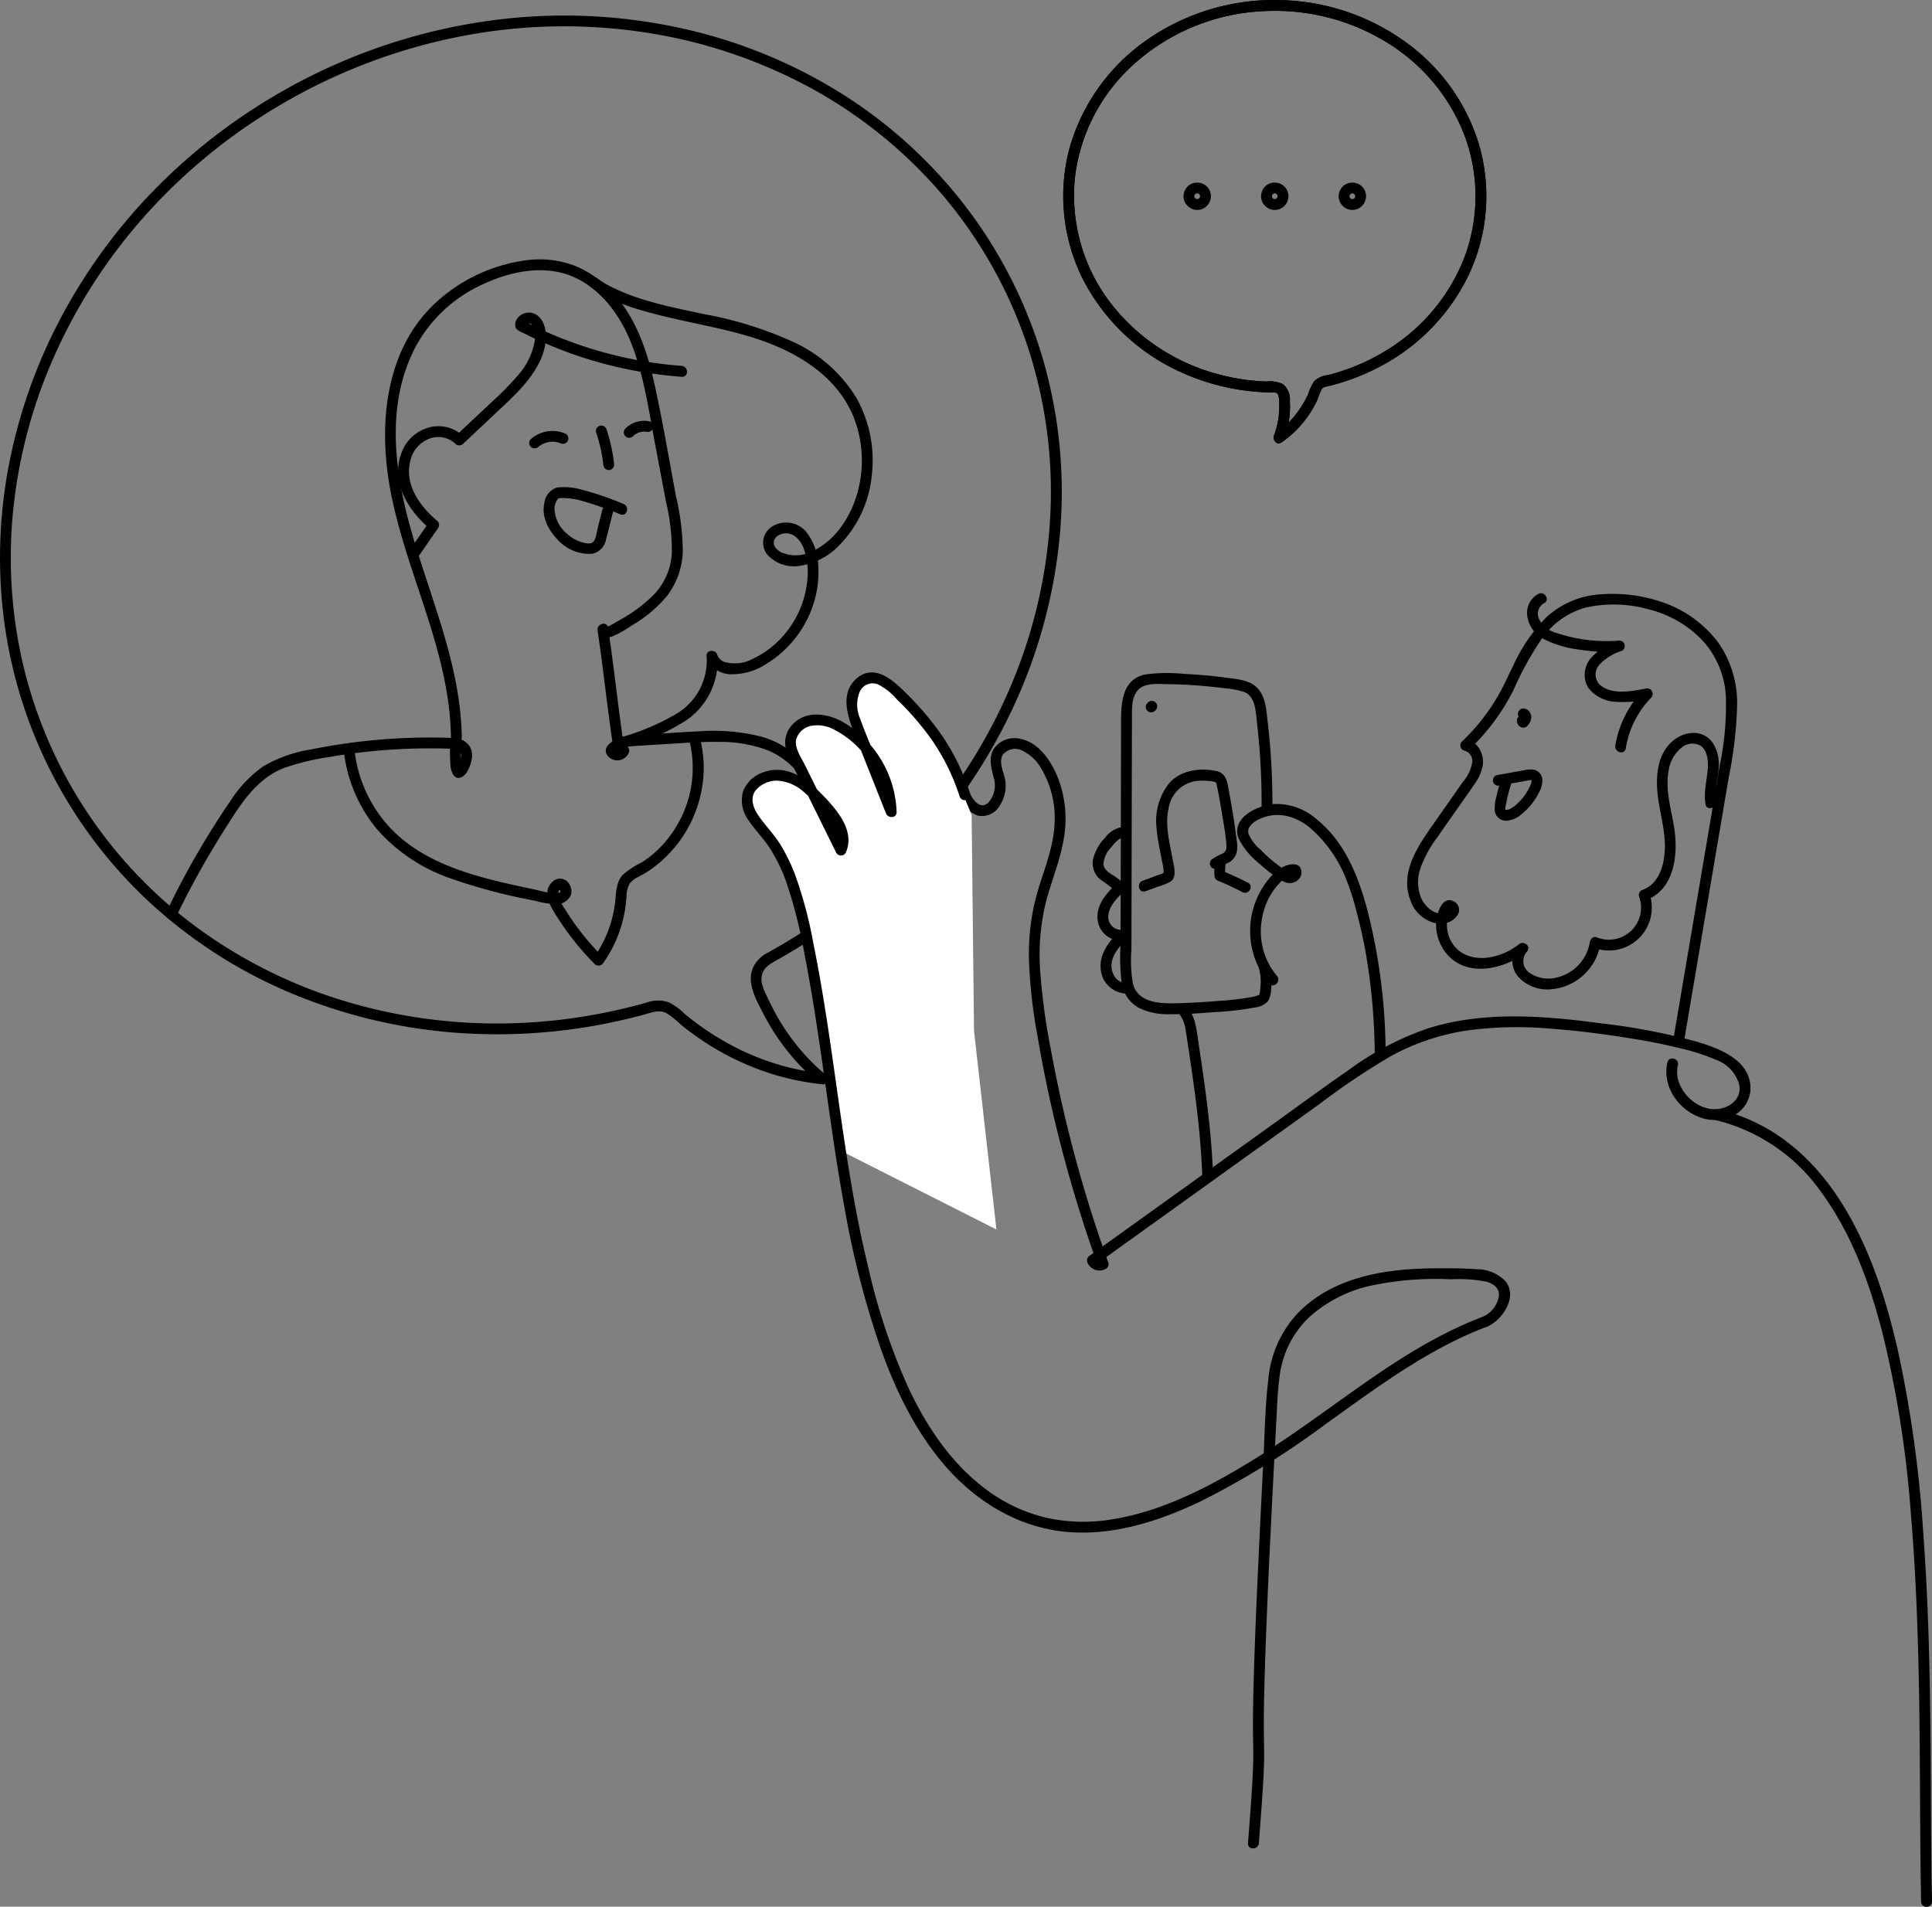 <svg id="Grupo_603" data-name="Grupo 603" xmlns="http://www.w3.org/2000/svg" xmlns:xlink="http://www.w3.org/1999/xlink" width="294.486" height="290.671" viewBox="0 0 294.486 290.671">
  <rect x="0" y="0" width="294.486" height="290.671" fill="#808080" stroke="none"/>
  <defs>
    <clipPath id="clip-path">
      <rect id="Rectángulo_162" data-name="Rectángulo 162" width="294.486" height="290.671" fill="none"/>
    </clipPath>
  </defs>
  <g id="Grupo_602" data-name="Grupo 602" clip-path="url(#clip-path)">
    <path id="Trazado_602" data-name="Trazado 602" d="M174.953,211.636c.023-.067-.022.027-.161.027-.041,0-.125-.039-.155-.028s.007.034,0,0q-.042.319-.084.637c.546-.957,1.825-1.083,2.82-1.156,1.52-.112,3.044-.188,4.566-.282,2.781-.171,5.569-.4,8.358-.352a20.532,20.532,0,0,1,7.462,1.3,12.077,12.077,0,0,1,5.737,5.114,43.719,43.719,0,0,1,3.929,9.436c.319,1.011,1.916.579,1.595-.44a42.222,42.222,0,0,0-4.45-10.4,13.738,13.738,0,0,0-7.7-5.773,29.659,29.659,0,0,0-9.745-.841c-1.9.081-3.8.217-5.7.334a48.775,48.775,0,0,0-5.356.4c-1.154.2-3.8,1.3-2.843,2.884a1.9,1.9,0,0,0,3.328-.424c.345-1.01-1.252-1.443-1.595-.44" transform="translate(-80.685 -97.383)"/>
    <path id="Trazado_603" data-name="Trazado 603" d="M44.293,15.28a88.68,88.68,0,0,0-20.521,15.48A84.736,84.736,0,0,0,9.278,50.516a80.287,80.287,0,0,0-7.916,22.4A74.567,74.567,0,0,0,.578,96.329,71.211,71.211,0,0,0,22.82,139.644a73.91,73.91,0,0,0,21.108,13.651,80.536,80.536,0,0,0,24.736,6.15,84.789,84.789,0,0,0,26.276-1.888q1.639-.378,3.263-.819c1.133-.308,2.256-.791,3.39-.212a14.718,14.718,0,0,1,2.224,1.785q1.1.886,2.257,1.707a41.481,41.481,0,0,0,11.888,5.871,40.139,40.139,0,0,0,7.392,1.48c.912.1.988-1.114.417-1.541-.122-.091.189.15.046.036-.115-.092-.229-.184-.343-.279-.364-.3-.718-.623-1.064-.949a31.785,31.785,0,0,1-3.438-3.819,33.784,33.784,0,0,1-3.771-6.228c-.506-1.085-1.316-2.453-1.1-3.694s1.117-1.787,2.116-2.345A88,88,0,0,0,140.2,131.192a84.029,84.029,0,0,0,14.67-22.242,79.3,79.3,0,0,0,6.648-25.007A72.859,72.859,0,0,0,159.4,58.368a71.245,71.245,0,0,0-11.518-23.893,72.208,72.208,0,0,0-19.17-17.864A77.154,77.154,0,0,0,104.583,6.545a82.946,82.946,0,0,0-26.7-1.7,87.6,87.6,0,0,0-27.245,7.276q-3.236,1.45-6.348,3.157c-.934.51-.1,1.939.835,1.428a86.967,86.967,0,0,1,26.784-9.4,82,82,0,0,1,26.815-.226,77.107,77.107,0,0,1,24.654,8.3,71.2,71.2,0,0,1,20.2,16.314,69.558,69.558,0,0,1,12.977,22.96,70.829,70.829,0,0,1,3.572,25.219,76.462,76.462,0,0,1-5.354,25.063,81.534,81.534,0,0,1-13.511,22.534,86.041,86.041,0,0,1-20.96,17.938q-1.587.968-3.214,1.869a4.924,4.924,0,0,0-2.256,2.192c-1.117,2.4.422,5.017,1.524,7.148a34.17,34.17,0,0,0,7.117,9.405,18.61,18.61,0,0,0,1.457,1.229q.208-.771.417-1.541a38.207,38.207,0,0,1-13.794-4.254,42.522,42.522,0,0,1-5.2-3.265q-1.057-.774-2.061-1.615a8.948,8.948,0,0,0-2.389-1.717,5.134,5.134,0,0,0-3.39.068q-1.622.457-3.261.85-3.244.779-6.544,1.3A82.735,82.735,0,0,1,75.871,158.1a80.037,80.037,0,0,1-25.03-3.948,74.094,74.094,0,0,1-21.9-11.5A69.661,69.661,0,0,1,3.2,101.967,71.907,71.907,0,0,1,2.1,79,76.883,76.883,0,0,1,8.195,56.539,82.325,82.325,0,0,1,20.9,36.336,85.823,85.823,0,0,1,39.689,19.942q2.661-1.713,5.438-3.234c.933-.513.1-1.941-.835-1.428" transform="translate(0 -2.074)"/>
    <path id="Trazado_604" data-name="Trazado 604" d="M335.937,1.654a32.488,32.488,0,0,1,18.087,5.46A28.6,28.6,0,0,1,365.01,21.057a26.6,26.6,0,0,1-.178,18.208,28.822,28.822,0,0,1-11.85,14.129,31.839,31.839,0,0,1-8.962,3.789,3.483,3.483,0,0,0-2.129.993,9.143,9.143,0,0,0-.869,1.9,15.184,15.184,0,0,1-2.7,4.05,14.276,14.276,0,0,1-2.191,1.9l1.131,1.131a11.171,11.171,0,0,0,.823-2.935,14.09,14.09,0,0,0,.148-3.083,3.039,3.039,0,0,0-1.044-2.571,4.562,4.562,0,0,0-2.523-.41q-1.346-.049-2.684-.2a32.215,32.215,0,0,1-5.2-1.057,30.6,30.6,0,0,1-16.327-11.307,26.948,26.948,0,0,1-4.949-18.8A27.585,27.585,0,0,1,314.49,9.755a31.711,31.711,0,0,1,18.735-7.995c.9-.072,1.807-.1,2.712-.107a.827.827,0,0,0,0-1.654,33.918,33.918,0,0,0-20.076,6.5A30.032,30.032,0,0,0,304.6,22.775a28.274,28.274,0,0,0,2.144,19.895,31.216,31.216,0,0,0,14.457,13.868,34.3,34.3,0,0,0,10.31,3.012q1.331.172,2.672.241.68.034,1.359.042c.35,0,.7-.041.895.312a3.907,3.907,0,0,1,.169,1.577,13.2,13.2,0,0,1-.062,1.611,11.811,11.811,0,0,1-.459,2.255c-.066.216-.139.429-.217.64-.023.063-.05.126-.074.189.006-.017.085-.195.039-.095-.3.67.381,1.659,1.131,1.131a16.2,16.2,0,0,0,5.3-6.164c.31-.629.493-1.361.834-1.966.19-.337.541-.349.888-.431q.656-.156,1.3-.338,1.239-.347,2.449-.791a33.93,33.93,0,0,0,4.633-2.1A30.882,30.882,0,0,0,365.622,41.64a28.249,28.249,0,0,0,1.558-19.2A29.81,29.81,0,0,0,356.812,7.114,33.771,33.771,0,0,0,338.553.1c-.87-.066-1.743-.1-2.616-.1a.827.827,0,0,0,0,1.654" transform="translate(-141.626 0)"/>
    <path id="Trazado_605" data-name="Trazado 605" d="M335.937,1.654a32.488,32.488,0,0,1,18.087,5.46A28.6,28.6,0,0,1,365.01,21.057a26.6,26.6,0,0,1-.178,18.208,28.822,28.822,0,0,1-11.85,14.129,31.839,31.839,0,0,1-8.962,3.789,3.483,3.483,0,0,0-2.129.993,9.143,9.143,0,0,0-.869,1.9,15.184,15.184,0,0,1-2.7,4.05,14.276,14.276,0,0,1-2.191,1.9l1.131,1.131a11.171,11.171,0,0,0,.823-2.935,14.09,14.09,0,0,0,.148-3.083,3.039,3.039,0,0,0-1.044-2.571,4.562,4.562,0,0,0-2.523-.41q-1.346-.049-2.684-.2a32.215,32.215,0,0,1-5.2-1.057,30.6,30.6,0,0,1-16.327-11.307,26.948,26.948,0,0,1-4.949-18.8A27.585,27.585,0,0,1,314.49,9.755a31.711,31.711,0,0,1,18.735-7.995c.9-.072,1.807-.1,2.712-.107a.827.827,0,0,0,0-1.654,33.918,33.918,0,0,0-20.076,6.5A30.032,30.032,0,0,0,304.6,22.775a28.274,28.274,0,0,0,2.144,19.895,31.216,31.216,0,0,0,14.457,13.868,34.3,34.3,0,0,0,10.31,3.012q1.331.172,2.672.241.68.034,1.359.042c.35,0,.7-.041.895.312a3.907,3.907,0,0,1,.169,1.577,13.2,13.2,0,0,1-.062,1.611,11.811,11.811,0,0,1-.459,2.255c-.066.216-.139.429-.217.64-.023.063-.05.126-.074.189.006-.017.085-.195.039-.095-.3.67.381,1.659,1.131,1.131a16.2,16.2,0,0,0,5.3-6.164c.31-.629.493-1.361.834-1.966.19-.337.541-.349.888-.431q.656-.156,1.3-.338,1.239-.347,2.449-.791a33.93,33.93,0,0,0,4.633-2.1A30.882,30.882,0,0,0,365.622,41.64a28.249,28.249,0,0,0,1.558-19.2A29.81,29.81,0,0,0,356.812,7.114,33.771,33.771,0,0,0,338.553.1c-.87-.066-1.743-.1-2.616-.1a.827.827,0,0,0,0,1.654" transform="translate(-141.626 0)"/>
    <path id="Trazado_606" data-name="Trazado 606" d="M382.358,54.247a2.066,2.066,0,0,0,.354,1.16,2.222,2.222,0,0,0,1.061.815,2.077,2.077,0,0,0,2.237-.6,2.232,2.232,0,0,0,.518-1.257,2.072,2.072,0,0,0-1.151-1.988A2.232,2.232,0,0,0,384,52.208a1.992,1.992,0,0,0-1.109.647,2.168,2.168,0,0,0-.534,1.392.827.827,0,0,0,1.654,0,1.594,1.594,0,0,1,.012-.174c-.01.073-.02.147-.029.22a1.388,1.388,0,0,1,.09-.324l-.083.2a1.392,1.392,0,0,1,.169-.283l-.13.167a1.424,1.424,0,0,1,.209-.208l-.168.129a1.392,1.392,0,0,1,.283-.169l-.2.083a1.375,1.375,0,0,1,.325-.091l-.22.03a1.405,1.405,0,0,1,.348,0l-.22-.03a1.378,1.378,0,0,1,.324.091l-.2-.083a1.392,1.392,0,0,1,.283.169l-.168-.129a1.425,1.425,0,0,1,.209.208l-.129-.167a1.414,1.414,0,0,1,.169.283l-.083-.2a1.389,1.389,0,0,1,.09.324c-.01-.073-.02-.147-.029-.22a1.406,1.406,0,0,1,0,.348c.01-.073.02-.147.029-.22a1.389,1.389,0,0,1-.09.324l.083-.2a1.414,1.414,0,0,1-.169.283l.129-.167a1.425,1.425,0,0,1-.209.208l.168-.129a1.392,1.392,0,0,1-.283.169l.2-.083a1.378,1.378,0,0,1-.324.091l.22-.03a1.405,1.405,0,0,1-.348,0l.22.03a1.375,1.375,0,0,1-.325-.091l.2.083a1.392,1.392,0,0,1-.283-.169l.168.129a1.424,1.424,0,0,1-.209-.208l.13.167a1.392,1.392,0,0,1-.169-.283l.083.2a1.388,1.388,0,0,1-.09-.324c.01.073.02.147.029.22a1.594,1.594,0,0,1-.012-.174.827.827,0,0,0-1.654,0" transform="translate(-178.313 -24.329)"/>
    <path id="Trazado_607" data-name="Trazado 607" d="M360.2,54.247a2.066,2.066,0,0,0,.354,1.16,2.222,2.222,0,0,0,1.061.815,2.077,2.077,0,0,0,2.237-.6,2.232,2.232,0,0,0,.518-1.257,2.072,2.072,0,0,0-1.151-1.988,2.232,2.232,0,0,0-1.376-.173,1.992,1.992,0,0,0-1.109.647,2.168,2.168,0,0,0-.534,1.392.827.827,0,0,0,1.654,0,1.586,1.586,0,0,1,.012-.174c-.01.073-.02.147-.029.22a1.389,1.389,0,0,1,.09-.324l-.083.2a1.392,1.392,0,0,1,.169-.283l-.13.167a1.425,1.425,0,0,1,.209-.208l-.168.129a1.392,1.392,0,0,1,.283-.169l-.2.083a1.375,1.375,0,0,1,.325-.091l-.22.03a1.405,1.405,0,0,1,.348,0l-.22-.03a1.378,1.378,0,0,1,.324.091l-.2-.083a1.392,1.392,0,0,1,.283.169l-.168-.129a1.424,1.424,0,0,1,.209.208l-.129-.167a1.414,1.414,0,0,1,.169.283l-.083-.2a1.389,1.389,0,0,1,.09.324c-.01-.073-.02-.147-.029-.22a1.406,1.406,0,0,1,0,.348c.01-.073.02-.147.029-.22a1.389,1.389,0,0,1-.09.324l.083-.2a1.414,1.414,0,0,1-.169.283l.129-.167a1.424,1.424,0,0,1-.209.208l.168-.129a1.392,1.392,0,0,1-.283.169l.2-.083a1.378,1.378,0,0,1-.324.091l.22-.03a1.405,1.405,0,0,1-.348,0l.22.03a1.375,1.375,0,0,1-.325-.091l.2.083a1.392,1.392,0,0,1-.283-.169l.168.129a1.425,1.425,0,0,1-.209-.208l.13.167a1.392,1.392,0,0,1-.169-.283l.083.2a1.389,1.389,0,0,1-.09-.324c.01.073.02.147.029.22a1.586,1.586,0,0,1-.012-.174.827.827,0,0,0-1.654,0" transform="translate(-167.981 -24.329)"/>
    <path id="Trazado_608" data-name="Trazado 608" d="M338.05,54.247a2.066,2.066,0,0,0,.354,1.16,2.222,2.222,0,0,0,1.061.815,2.077,2.077,0,0,0,2.237-.6,2.232,2.232,0,0,0,.518-1.257,2.072,2.072,0,0,0-1.151-1.988,2.232,2.232,0,0,0-1.376-.173,1.992,1.992,0,0,0-1.109.647,2.167,2.167,0,0,0-.534,1.392.827.827,0,0,0,1.654,0,1.586,1.586,0,0,1,.012-.174c-.01.073-.02.147-.029.22a1.389,1.389,0,0,1,.09-.324l-.083.2a1.4,1.4,0,0,1,.169-.283l-.13.167a1.425,1.425,0,0,1,.209-.208l-.168.129a1.39,1.39,0,0,1,.283-.169l-.2.083a1.374,1.374,0,0,1,.325-.091l-.22.03a1.406,1.406,0,0,1,.348,0l-.22-.03a1.377,1.377,0,0,1,.324.091l-.2-.083a1.39,1.39,0,0,1,.283.169l-.168-.129a1.423,1.423,0,0,1,.209.208l-.129-.167a1.417,1.417,0,0,1,.169.283l-.083-.2a1.386,1.386,0,0,1,.09.324c-.01-.073-.02-.147-.029-.22a1.406,1.406,0,0,1,0,.348c.01-.073.02-.147.029-.22a1.386,1.386,0,0,1-.09.324l.083-.2a1.417,1.417,0,0,1-.169.283l.129-.167a1.423,1.423,0,0,1-.209.208l.168-.129a1.39,1.39,0,0,1-.283.169l.2-.083a1.377,1.377,0,0,1-.324.091l.22-.03a1.406,1.406,0,0,1-.348,0l.22.03a1.374,1.374,0,0,1-.325-.091l.2.083a1.39,1.39,0,0,1-.283-.169l.168.129a1.425,1.425,0,0,1-.209-.208l.13.167a1.4,1.4,0,0,1-.169-.283l.083.2a1.389,1.389,0,0,1-.09-.324c.01.073.02.147.029.22a1.586,1.586,0,0,1-.012-.174.827.827,0,0,0-1.654,0" transform="translate(-157.65 -24.329)"/>
    <path id="Trazado_609" data-name="Trazado 609" d="M444.1,238q2.275-13.43,4.55-26.86,1.143-6.748,2.287-13.5a63,63,0,0,0,1.276-10.876,16.047,16.047,0,0,0-2.984-9.834,17.885,17.885,0,0,0-7.965-5.848,23.366,23.366,0,0,0-9.811-1.36,13.336,13.336,0,0,0-8.327,3.518,25.265,25.265,0,0,0-5.061,7.407c-.78,1.567-1.481,3.17-2.367,4.682a30.59,30.59,0,0,1-3.387,4.712c-.649.741-1.335,1.448-2.048,2.128a.833.833,0,0,0,.365,1.382,1.618,1.618,0,0,1,1.215,1.765,6.119,6.119,0,0,1-1.427,3q-2.24,3.216-4.495,6.421c-2.364,3.375-5.2,7.443-3.464,11.735a5.245,5.245,0,0,0,4.278,3.468,3.113,3.113,0,0,0,2.722-1.125,1.455,1.455,0,0,0-.313-2.222c-1.882-1.116-2.715,1.809-2.8,3.119a6.919,6.919,0,0,0,1.646,4.868c3.131,3.665,8.858,2.26,12.145-.338l-1.17-1.17a3.7,3.7,0,0,0-.14,4.92,6.013,6.013,0,0,0,5.212,1.924,8.287,8.287,0,0,0,7.364-7.112l-1.046.8a6.547,6.547,0,0,0,8.5-8.261l-.577,1.017c4.5-1.633,5-7.2,4.31-11.266-.467-2.763-1.347-5.694-.806-8.509a5.457,5.457,0,0,1,1.866-3.4,2.541,2.541,0,0,1,3.015-.368c1.034.761,1.165,2.288,1.082,3.463-.131,1.851-.664,3.58-.347,5.449.178,1.047,1.772.6,1.6-.44-.3-1.738.336-3.463.417-5.192a6.12,6.12,0,0,0-.819-3.587c-1.6-2.452-4.773-1.944-6.6-.051-2.051,2.124-2.2,5.338-1.853,8.1s1.2,5.447,1.046,8.242c-.126,2.32-.94,5.086-3.345,5.96a.84.84,0,0,0-.577,1.017,4.9,4.9,0,0,1-6.47,6.227c-.56-.208-.987.316-1.047.8a6.623,6.623,0,0,1-5.2,5.375,5.013,5.013,0,0,1-3.876-.688,2.167,2.167,0,0,1-.537-3.249c.783-.762-.357-1.812-1.17-1.17-2.406,1.9-6.323,3.027-9.033,1.072a5.017,5.017,0,0,1-1.922-3.507,4.671,4.671,0,0,1,.137-1.76c.062-.217.361-.643.358-.839.017-.029.034-.058.051-.087q-.194.169-.323-.015.042-.4-.146-.048a.992.992,0,0,1-.332.25c-1.519.793-3.168-.876-3.713-2.137a6.465,6.465,0,0,1-.137-4.4,17.522,17.522,0,0,1,2.6-4.821c1.221-1.764,2.46-3.515,3.69-5.272.636-.909,1.283-1.812,1.908-2.729a7.47,7.47,0,0,0,1.323-2.847c.29-1.655-.561-3.657-2.36-3.977l.365,1.382a32.619,32.619,0,0,0,6.72-9.073,49.1,49.1,0,0,1,4.322-7.822A12.209,12.209,0,0,1,429,171.777a19.608,19.608,0,0,1,9.612.205,17.009,17.009,0,0,1,8.086,4.527,13.641,13.641,0,0,1,3.809,8.891,44.862,44.862,0,0,1-.917,10.3q-1.081,6.384-2.163,12.768L442.5,237.556c-.177,1.041,1.417,1.488,1.595.44" transform="translate(-187.435 -79.122)"/>
    <path id="Trazado_610" data-name="Trazado 610" d="M434.039,204.007a.42.42,0,0,1,.092.024l-.2-.083a.427.427,0,0,1,.094.055l-.167-.129a.545.545,0,0,1,.077.08l-.13-.168a.608.608,0,0,1,.073.128l-.083-.2a.677.677,0,0,1,.039.145c-.01-.073-.02-.147-.029-.22a.664.664,0,0,1,0,.166c.01-.074.02-.147.029-.22a.949.949,0,0,1-.057.2l.083-.2a1.782,1.782,0,0,1-.236.381l.129-.168-.079.1.8-.212-.016-.007.2.083a.291.291,0,0,1-.044-.027l.168.129a.3.3,0,0,1-.037-.036l.129.168a.37.37,0,0,1-.036-.059l.083.2a.316.316,0,0,1-.019-.067c.01.074.02.147.03.22a.333.333,0,0,1,0-.052.917.917,0,0,0-.242-.585.826.826,0,0,0-1.169,0l-.129.168a.819.819,0,0,0-.113.417.913.913,0,0,0,.037.306,1,1,0,0,0,.053.131.826.826,0,0,0,.062.137,1.115,1.115,0,0,0,.181.225,1.564,1.564,0,0,0,.2.148,1.533,1.533,0,0,0,.229.1.825.825,0,0,0,.8-.213,3.657,3.657,0,0,0,.4-.553,1.645,1.645,0,0,0,.22-.822,1.419,1.419,0,0,0-.225-.742,1.373,1.373,0,0,0-.4-.4.877.877,0,0,0-.359-.144.625.625,0,0,0-.33-.015.615.615,0,0,0-.307.1.827.827,0,0,0-.3,1.131l.129.168a.832.832,0,0,0,.365.212" transform="translate(-202.061 -94.381)"/>
    <path id="Trazado_611" data-name="Trazado 611" d="M427.458,222.234l3.983-.711a5.915,5.915,0,0,1,.7-.106c.034,0,.212-.028.093-.011,0,0,.17.017.049,0,.024,0,.123.089.038.019s.019.056-.008-.011c-.042-.1.006.127,0,.014s0,.067,0,.089-.012.188,0,.1-.017.079-.022.1a2.954,2.954,0,0,1-.215.606,8.2,8.2,0,0,1-1.85,2.589,4.594,4.594,0,0,1-1.24.918,1.041,1.041,0,0,1-.542.118c.068.006-.242-.077-.135-.038.027.01.025.043.041.055.049.037-.035-.125-.016-.015a1.945,1.945,0,0,1,.073-.806q.093-.535.213-1.064c.159-.706.355-1.4.581-2.09a.827.827,0,0,0-1.6-.44,22.813,22.813,0,0,0-.63,2.313,6.651,6.651,0,0,0-.27,2.284,1.739,1.739,0,0,0,1.837,1.455,3.777,3.777,0,0,0,2.215-.973,9.567,9.567,0,0,0,2.618-3.2,4.127,4.127,0,0,0,.589-2.024,1.657,1.657,0,0,0-1.381-1.593,4.119,4.119,0,0,0-1.4.1l-1.307.234-2.853.51a.834.834,0,0,0-.577,1.017.845.845,0,0,0,1.017.577" transform="translate(-198.859 -102.49)"/>
    <path id="Trazado_612" data-name="Trazado 612" d="M437.916,169.558a3.307,3.307,0,0,0-1.707,3.359,4.676,4.676,0,0,0,2.629,3.594,16.485,16.485,0,0,0,5.251,1.548,27.209,27.209,0,0,0,6.153.281l-.219-1.624a9.415,9.415,0,0,0-4.157,2.692,3.958,3.958,0,0,0-.443,4.356,5.569,5.569,0,0,0,4.193,2.254,16.983,16.983,0,0,0,5.118-.422l-.8-1.382a15.786,15.786,0,0,0-4.3,8.479c-.168,1.041,1.425,1.489,1.595.439a14.293,14.293,0,0,1,3.874-7.749.834.834,0,0,0-.8-1.382c-2.178.411-5.435,1.081-7.189-.752a2.219,2.219,0,0,1,.128-2.919,7.719,7.719,0,0,1,3.23-2.019.841.841,0,0,0,.592-.907.819.819,0,0,0-.812-.717,24,24,0,0,1-9.443-1.115,4.342,4.342,0,0,1-2.8-2.153,1.872,1.872,0,0,1,.753-2.432c.963-.451.124-1.878-.835-1.428" transform="translate(-203.419 -79.033)"/>
    <path id="Trazado_613" data-name="Trazado 613" d="M381.944,260.313c-.792,3.364,1.354,6.786,4.421,8.148a6.485,6.485,0,0,0,4.8.307,4.8,4.8,0,0,0,3.429-4.2c.23-4.493-4.593-6.354-8.109-7.394a94.713,94.713,0,0,0-14.32-2.776c-8.827-1.183-18.1-1.989-26.733.731a45.224,45.224,0,0,0-12.031,6.307c-4.012,2.781-7.947,5.679-11.913,8.526L296.911,287.6l-3.031,2.176a.847.847,0,0,0-.38.934,1.973,1.973,0,0,0,2.849,1.064.836.836,0,0,0,.38-.934,204.51,204.51,0,0,1-6.476-21.646q-1.3-5.434-2.306-10.934a97.515,97.515,0,0,1-1.587-11.6,33.863,33.863,0,0,1,.926-11.1c.939-3.389,2.322-6.654,2.768-10.165a17.19,17.19,0,0,0-1.135-8.768c-1.009-2.4-2.835-5.066-5.556-5.632a3.833,3.833,0,0,0-3.887,1.234c-1.163,1.456-.594,3.149-.2,4.773a3.871,3.871,0,0,1-.894,3.749c-1.273,1.115-2.37-.592-2.855-1.632-.449-.964-1.875-.125-1.429.835a4.68,4.68,0,0,0,2.733,2.739,3.135,3.135,0,0,0,3.324-1.5,5.635,5.635,0,0,0,.894-3.665c-.14-1.224-1.153-2.993-.384-4.146a2.4,2.4,0,0,1,3.014-.566,6.616,6.616,0,0,1,2.817,2.706,14.609,14.609,0,0,1,2.036,8.286c-.124,3.444-1.434,6.7-2.44,9.949a34.262,34.262,0,0,0-1.468,10.817,77.166,77.166,0,0,0,1.267,11.5q.94,5.572,2.189,11.087a204.624,204.624,0,0,0,7.054,24.12q.19-.467.38-.934c-.11.064-.356.084-.419-.076q-.191.467-.38.934l22.736-16.323,11.476-8.239a112.313,112.313,0,0,1,10.691-7.192,34.823,34.823,0,0,1,11.772-4,56.6,56.6,0,0,1,12.529-.3c4.3.308,8.6.874,12.856,1.568,2.238.364,4.468.792,6.67,1.336a32.347,32.347,0,0,1,5.951,1.88,5.6,5.6,0,0,1,3.5,3.8c.35,1.857-1.037,3.2-2.751,3.6-2.89.665-5.934-1.749-6.6-4.493a4.489,4.489,0,0,1,0-2.1c.244-1.035-1.35-1.477-1.6-.44" transform="translate(-127.786 -98.351)"/>
    <path id="Trazado_614" data-name="Trazado 614" d="M251.376,277.651,227.6,265.621,223.136,236.6l-5.1-16.707-4.672-6.818s-.638-6.48,5.988-4.508,7.677,10.374,7.677,10.374l-6.8-13.048s-1.5-5.962,3.091-5.912,9.044,5.375,9.044,5.375-6.5-10.235.077-11.826,15.156,20.963,15.156,20.963l.362,32.88Z" transform="translate(-99.494 -90.216)" fill="#fff"/>
    <path id="Trazado_615" data-name="Trazado 615" d="M246.655,210.531A34.342,34.342,0,0,0,242.571,202a44.986,44.986,0,0,0-5.968-7.044c-1.853-1.842-4.578-4.144-7.136-2.041-2.817,2.317-1.409,6.086-.3,8.882l4.664,11.766c.319.8,1.66.787,1.624-.22a16.545,16.545,0,0,0-8.3-13.768c-2.435-1.319-5.7-1.727-7.7.594a3.957,3.957,0,0,0-.762,3.927,37.271,37.271,0,0,0,2.169,4.564l5.4,10.926a.832.832,0,0,0,1.428,0c1.588-3.5-1.63-6.882-3.9-9.212-2.242-2.307-5.358-4.3-8.662-3.062a4.993,4.993,0,0,0-3.047,2.821,5.073,5.073,0,0,0,.843,4.547c1.009,1.509,2.312,2.785,3.288,4.323a25.6,25.6,0,0,1,2.39,4.924,73.853,73.853,0,0,1,2.84,11.25c.834,4.252,1.525,8.53,2.162,12.815,1.276,8.571,2.34,17.177,3.914,25.7a138.011,138.011,0,0,0,5.641,21.808c2.3,6.387,5.361,12.618,9.877,17.745,4.772,5.418,11.147,9.232,18.422,9.866,7.1.618,14.139-1.682,20.464-4.72a128.547,128.547,0,0,0,18.941-11.722c6.258-4.481,12.474-9.12,19.383-12.568a54.293,54.293,0,0,1,5.184-2.267c.987-.37.56-1.969-.44-1.595-6.923,2.595-13.153,6.616-19.167,10.857-5.946,4.194-11.763,8.555-18.037,12.26-5.941,3.508-12.323,6.632-19.183,7.789a26.635,26.635,0,0,1-9.972-.115,24.671,24.671,0,0,1-9.519-4.388c-5.241-3.889-8.993-9.457-11.761-15.293a96.711,96.711,0,0,1-6.239-18.656c-3.938-16.2-5.013-32.9-8.328-49.219a64.541,64.541,0,0,0-2.821-10.607,26.971,26.971,0,0,0-2.324-4.7c-.923-1.453-2.12-2.672-3.113-4.068-.83-1.167-1.524-2.708-.569-4.015a4.191,4.191,0,0,1,3.369-1.5,6.666,6.666,0,0,1,4.141,1.868,24.325,24.325,0,0,1,3.486,3.756c.923,1.228,2.016,2.975,1.3,4.547h1.428l-4.164-8.432-2.052-4.157c-.543-1.1-1.579-2.539-1.326-3.828a2.959,2.959,0,0,1,2.142-2.08,5.383,5.383,0,0,1,3.829.64,14.054,14.054,0,0,1,5.245,4.84,14.96,14.96,0,0,1,2.442,7.607l1.624-.22-3.692-9.315c-.6-1.518-1.257-3.026-1.785-4.572a5.277,5.277,0,0,1-.131-4.158,2.162,2.162,0,0,1,2.8-1.172,9.173,9.173,0,0,1,2.882,2.286,42.683,42.683,0,0,1,5.4,6.276,32.872,32.872,0,0,1,4.163,8.507c.321,1.01,1.918.578,1.595-.44" transform="translate(-98.79 -89.574)"/>
    <path id="Trazado_616" data-name="Trazado 616" d="M376,268.049a89.406,89.406,0,0,0-2.784-22.221c-1.383-5.185-3.47-10.474-7.816-13.911a9.218,9.218,0,0,0-6.531-2.249c-2.486.25-6.448,2.082-5.282,5.227a11.2,11.2,0,0,0,3.083,3.779,24.832,24.832,0,0,0,1.936,1.613,7.419,7.419,0,0,0,2.13,1.315,1.887,1.887,0,0,0,2-.454,1.488,1.488,0,0,0,.164-1.915c-.486-.585-1.525-.4-2.154-.162a5.94,5.94,0,0,0-2.073,1.469,12.468,12.468,0,0,0-.407,16.493c.7.8,1.87-.373,1.17-1.17a10.536,10.536,0,0,1-2.36-8.223,10.768,10.768,0,0,1,1.387-4.124,9.312,9.312,0,0,1,1.256-1.679c.565-.6,1.408-1.465,2.312-1.307l-.494-.38c-.09-.164.02-.079-.255-.116a1.732,1.732,0,0,1-.616-.312c-.491-.312-.965-.659-1.423-1.017a22.67,22.67,0,0,1-2.31-2.089,6.392,6.392,0,0,1-1.847-2.457c-.212-.9.577-1.611,1.283-2,2.709-1.5,5.655-.835,7.99,1.033a19.744,19.744,0,0,1,5.4,7.379,35.719,35.719,0,0,1,1.728,5.215q.913,3.33,1.511,6.736a93.712,93.712,0,0,1,1.345,15.53.827.827,0,0,0,1.654,0" transform="translate(-164.795 -107.089)"/>
    <path id="Trazado_617" data-name="Trazado 617" d="M343.166,212.767a106.745,106.745,0,0,0-.725-13.1c-.195-1.648-.272-3.539-1.363-4.887-1.186-1.465-3.217-1.578-4.947-1.808q-3.237-.43-6.5-.585a25.354,25.354,0,0,0-5.743.078c-4.09.765-3.787,5.262-3.794,8.473q-.03,13.017-.06,26.034-.008,3.32-.015,6.641a32.663,32.663,0,0,0,.181,5.98,5.21,5.21,0,0,0,2.617,3.719,9.971,9.971,0,0,0,4.611.961c2.333.032,4.685-.14,7.009-.328a45.278,45.278,0,0,0,6.179-.718,2.922,2.922,0,0,0,1.911-1,3.893,3.893,0,0,0,.437-1.706,8.979,8.979,0,0,0-.247-3.659c-.358-.994-1.956-.566-1.595.439a7.5,7.5,0,0,1,.218,2.788,5.284,5.284,0,0,1-.177,1.178c-.046.163.039.043-.169.122a6.408,6.408,0,0,1-1,.277,44.685,44.685,0,0,1-5.025.576q-2.895.247-5.8.342c-2.652.086-6.471.2-7.28-3.022a21.274,21.274,0,0,1-.213-5.157q.006-2.922.013-5.844.027-11.822.054-23.643.007-2.923.014-5.845c0-1.334-.066-2.992.819-4.1,1.01-1.26,3.019-1.035,4.449-1.018q2.874.034,5.738.287,1.561.138,3.115.341a12.987,12.987,0,0,1,2.944.551c1.764.679,1.784,2.934,1.971,4.525a106.859,106.859,0,0,1,.725,13.1.827.827,0,0,0,1.654,0" transform="translate(-149.218 -89.66)"/>
    <path id="Trazado_618" data-name="Trazado 618" d="M336.889,288.71a5.208,5.208,0,0,1,.852,2.3c.178.966.3,1.944.45,2.915.323,2.146.64,4.294.925,6.446.559,4.229,1,8.475,1.155,12.739.04,1.061,1.694,1.066,1.654,0-.17-4.514-.652-9.007-1.255-13.482-.3-2.224-.628-4.445-.963-6.664-.287-1.9-.426-3.859-1.649-5.423-.655-.838-1.818.34-1.169,1.169" transform="translate(-157.019 -133.961)"/>
    <path id="Trazado_619" data-name="Trazado 619" d="M316.907,236.155a4.188,4.188,0,0,0-2.918,1.684,7.1,7.1,0,0,0-1.843,3.332,3.242,3.242,0,0,0,1.07,3,25.641,25.641,0,0,1,2.465,1.869v-1.17c-1.461,1.433-3.025,3.152-2.839,5.361a3.571,3.571,0,0,0,3.916,3.279l-.585-1.411c-1.521,1.448-3.049,3.409-2.851,5.641a4.017,4.017,0,0,0,3.59,3.832c1.064.06,1.06-1.595,0-1.654-1.285-.072-2.02-1.544-1.95-2.7.1-1.59,1.287-2.908,2.381-3.95.481-.457.146-1.5-.584-1.411a1.966,1.966,0,0,1-2.256-2.281c.183-1.465,1.351-2.556,2.349-3.535a.844.844,0,0,0,0-1.17A8.766,8.766,0,0,0,315,243.445c-.6-.4-1.223-.853-1.252-1.642a4.124,4.124,0,0,1,1.142-2.469c.5-.623,1.156-1.478,2.021-1.526,1.058-.058,1.065-1.712,0-1.654" transform="translate(-145.548 -110.13)"/>
    <path id="Trazado_620" data-name="Trazado 620" d="M328.668,201.733l.1-.1a.85.85,0,0,0,0-1.17l-.167-.129a.826.826,0,0,0-.417-.113l-.22.029a.826.826,0,0,0-.365.212l-.1.1a.849.849,0,0,0,0,1.169l.167.129a.826.826,0,0,0,.417.113l.22-.03a.821.821,0,0,0,.365-.212" transform="translate(-152.616 -93.372)"/>
    <path id="Trazado_621" data-name="Trazado 621" d="M326.32,238.4l1.863-.691a9.556,9.556,0,0,0,1.914-.752c1.092-.716.535-2.409.353-3.445-.446-2.534-1.2-5.16-.616-7.735a4.964,4.964,0,0,1,4.37-4.2,9.4,9.4,0,0,1,1.75.015,4.64,4.64,0,0,1,.837.112c.3.086.311.213.381.521.322,1.419.555,2.866.793,4.3.26,1.571.569,3.171.68,4.762.045.648-.022,1.091-.636,1.4a8.613,8.613,0,0,0-1.651.909.834.834,0,0,0,.585,1.412l.787-.064-.8-1.046a8.968,8.968,0,0,0-.1,2.128.877.877,0,0,0,.607.8c1.247.513,2.468,1.087,3.666,1.706.944.488,1.781-.939.835-1.428-1.326-.685-2.681-1.3-4.061-1.873l.607.8a7.179,7.179,0,0,1,.042-1.688c.075-.483-.208-1.095-.8-1.047l-.787.064.585,1.411a10.967,10.967,0,0,1,1.478-.738,2.534,2.534,0,0,0,1.186-1.463,4.39,4.39,0,0,0,.056-1.773c-.1-.846-.224-1.69-.348-2.533q-.359-2.438-.816-4.86c-.247-1.305-.31-2.928-1.854-3.3-2.481-.589-5.51-.191-7.274,1.788a9.225,9.225,0,0,0-1.946,6.884c.136,1.747.543,3.453.845,5.175a5.321,5.321,0,0,1,.223,1.52c-.01.051-.03.239.063.125a3.109,3.109,0,0,1-.7.259l-2.563.95c-.989.367-.561,1.966.44,1.595" transform="translate(-151.713 -102.531)"/>
    <path id="Trazado_622" data-name="Trazado 622" d="M522.368,437.647c-.188-8.876-.142-17.756-.243-26.633-.111-9.844-.36-19.693-1.087-29.513a185.4,185.4,0,0,0-3.978-28.336c-1.837-7.9-4.444-15.868-8.911-22.7-3.841-5.873-9.185-10.687-15.939-12.881-.831-.27-1.675-.5-2.527-.687-1.037-.232-1.48,1.362-.44,1.595a27.749,27.749,0,0,1,16.295,11.1c4.63,6.346,7.361,13.917,9.3,21.465a166.826,166.826,0,0,1,4.32,27.615c.818,9.726,1.127,19.489,1.27,29.246.131,8.941.094,17.884.23,26.826q.022,1.454.053,2.908a.827.827,0,0,0,1.654,0" transform="translate(-227.882 -147.774)"/>
    <path id="Trazado_623" data-name="Trazado 623" d="M393.068,371.141c2.239-1.06,4.506-4.489,2.656-6.83a6.026,6.026,0,0,0-4.439-1.857c-2.014-.159-4.062-.14-6.081-.136-7.6.014-15.881,1.219-21.35,7.043a17,17,0,0,0-4.31,10c-.5,4.232-.547,8.545-.768,12.8q-.511,9.827-.953,19.659c-.179,4.076-.344,8.153-.466,12.231-.068,2.275-.124,4.55-.139,6.826q-.012,1.813.022,3.626c.015.857.032,1.714.021,2.571-.016,1.211-.075,2.421-.145,3.63-.132,2.28-.3,4.557-.473,6.834q-.091,1.21-.186,2.42c-.082,1.061,1.572,1.056,1.654,0,.2-2.593.4-5.187.568-7.782.091-1.4.176-2.8.217-4.209.025-.862.027-1.724.014-2.586-.015-.971-.035-1.942-.039-2.914-.007-1.731.018-3.462.056-5.193.069-3.142.179-6.283.3-9.423q.3-7.852.7-15.7.26-5.347.54-10.692.161-3.088.327-6.177c.112-2.094.171-4.2.451-6.284a14.936,14.936,0,0,1,4.62-9.3,20.653,20.653,0,0,1,8.988-4.663,47.6,47.6,0,0,1,12.5-1.045,21.8,21.8,0,0,1,5.453.371c1.246.351,2.144,1.134,1.839,2.483a4.261,4.261,0,0,1-2.4,2.869c-.961.455-.123,1.882.835,1.428" transform="translate(-166.232 -168.966)"/>
    <path id="Trazado_624" data-name="Trazado 624" d="M121.679,146.918c-.172-11.022-4.8-21.177-7.75-31.617-2.58-9.144-3.872-19.486.882-28.185a21.823,21.823,0,0,1,10.228-9.282c4.4-2.031,9.755-3.063,14.263-.778,3.982,2.018,6.687,5.9,8.267,9.978,1.942,5.012,2.674,10.456,3.668,15.711q.792,4.192,1.586,8.384a31.847,31.847,0,0,1,.873,7.729,9.9,9.9,0,0,1-2.572,6.17,21.755,21.755,0,0,1-5.141,3.921c-.469.277-.942.548-1.416.816a2.771,2.771,0,0,1-.491.256c-.062.02-.228.025-.257.056h-.037q-.2-.021.188.164l-1.595.44c.9,5.953,1.5,11.95,2.4,17.9.159,1.049,1.753.6,1.6-.44-.9-5.953-1.5-11.95-2.4-17.9-.159-1.049-1.751-.6-1.595.44.162,1.085,1.448,1.188,2.28.885a17.075,17.075,0,0,0,2.953-1.668,19.886,19.886,0,0,0,5.32-4.456,11.7,11.7,0,0,0,2.436-6.931,37.542,37.542,0,0,0-1.021-8.213c-1.1-5.834-2.071-11.716-3.368-17.511-1.117-4.987-2.857-9.976-6.412-13.77a15.922,15.922,0,0,0-5.712-3.961,15.205,15.205,0,0,0-7.629-.782,25.291,25.291,0,0,0-13.966,6.852c-7.332,7.193-8.261,18.308-6.513,27.9,2.084,11.433,7.663,22,9,33.6q.247,2.141.281,4.3a.827.827,0,0,0,1.654,0" transform="translate(-51.293 -34.56)"/>
    <path id="Trazado_625" data-name="Trazado 625" d="M90.992,211.506a23.317,23.317,0,0,0,.018,3.225A3.66,3.66,0,0,0,91.4,216.3c.644,1.043,1.735.385,2.176-.427.631-1.16,1.112-2.69.344-3.889a3.108,3.108,0,0,0-2.809-1.247q-2.146-.075-4.295-.049a91.964,91.964,0,0,0-17.135,1.829,20.585,20.585,0,0,0-7.166,2.545,18.864,18.864,0,0,0-5.071,5.346,125.6,125.6,0,0,0-9.405,16.222c-.465.953.961,1.791,1.428.835a132.326,132.326,0,0,1,7.123-12.751c2.394-3.776,4.818-7.811,9.212-9.445a37.935,37.935,0,0,1,6.733-1.612q3.738-.652,7.522-.98,3.761-.327,7.539-.341,1.823-.007,3.644.06c.815.029,1.62.322,1.4,1.312a5.671,5.671,0,0,1-.413,1.175c-.077.155-.167.3-.255.443.089-.148.05-.029-.029.013.123-.066.155-.143.373-.145.29,0,.37.212.5.253-.089-.028-.024-.043-.03-.07a6.46,6.46,0,0,1-.125-.708,23.844,23.844,0,0,1-.012-3.161c.044-1.064-1.61-1.062-1.654,0" transform="translate(-22.359 -98.25)"/>
    <path id="Trazado_626" data-name="Trazado 626" d="M152.579,125.537c.045-.04.224-.181.083-.077.07-.051.14-.1.212-.149a3.853,3.853,0,0,1,.481-.268c.018-.009.149-.066.05-.024s.034-.012.052-.019c.081-.031.163-.059.246-.084a4.762,4.762,0,0,1,.537-.127c.12-.022,0-.022-.027,0,.02-.016.1-.011.13-.013.086-.008.173-.013.259-.015a4.946,4.946,0,0,1,.519.018c.121.01.009-.021-.026-.006.025-.01.1.016.128.021q.144.026.285.063c.083.021.167.046.249.073.052.018.316.123.136.045a.85.85,0,0,0,1.131-.3.836.836,0,0,0-.3-1.131,4.993,4.993,0,0,0-5.318.819.832.832,0,0,0,0,1.169.846.846,0,0,0,1.169,0" transform="translate(-70.498 -57.419)"/>
    <path id="Trazado_627" data-name="Trazado 627" d="M170.237,122.613a24.156,24.156,0,0,1,.695,2.485,22.075,22.075,0,0,1,.4,2.423.847.847,0,0,0,.827.827.836.836,0,0,0,.827-.827,25.138,25.138,0,0,0-1.156-5.347.827.827,0,0,0-1.595.44" transform="translate(-79.373 -56.69)"/>
    <path id="Trazado_628" data-name="Trazado 628" d="M167.442,141.7a46.3,46.3,0,0,0-6.695-2.264,9.249,9.249,0,0,0-3.42-.236,2.754,2.754,0,0,0-1.923,2.283c-.5,2.08.568,4.174,1.991,5.644a6.531,6.531,0,0,0,5.252,2.176,2.7,2.7,0,0,0,2.152-2.231c.373-1.345.689-2.708,1.033-4.061a.828.828,0,0,0-1.6-.439l-.727,2.868c-.145.57-.232,1.73-.76,2.115-.508.37-1.5.038-2.027-.148a5.492,5.492,0,0,1-1.8-1.1,5.209,5.209,0,0,1-1.986-4.038,2.887,2.887,0,0,1,.362-1.117c.223-.392.468-.354.894-.352a11.391,11.391,0,0,1,2.716.372A56.6,56.6,0,0,1,167,143.291c1,.375,1.429-1.223.44-1.595" transform="translate(-72.415 -64.876)"/>
    <path id="Trazado_629" data-name="Trazado 629" d="M179.555,122.575c.063-.063.128-.124.2-.183.049-.042.172-.109-.029.018.031-.02.06-.044.09-.066a3.263,3.263,0,0,1,.441-.26.86.86,0,0,1,.121-.057c-.05.015-.179.073-.053.024.076-.029.154-.056.232-.08a3.507,3.507,0,0,1,.522-.113l-.22.03a3.312,3.312,0,0,1,.844,0l-.22-.029.132.021a.893.893,0,0,0,.637-.083.827.827,0,0,0-.2-1.511,4.075,4.075,0,0,0-3.666,1.12.827.827,0,0,0,1.169,1.169" transform="translate(-83.079 -56.062)"/>
    <path id="Trazado_630" data-name="Trazado 630" d="M156.948,97.412a62.164,62.164,0,0,1-24.136-6.868l.409.714c-.01-.186.129-.3.386-.319.344-.028.566.249.706.534a4.188,4.188,0,0,1,.173,2.385,10.627,10.627,0,0,1-2.513,4.993,48.146,48.146,0,0,1-4.245,4.3l-5.282,4.968h1.17a5.428,5.428,0,0,0-5.324-1.283,6.168,6.168,0,0,0-4.109,3.952c-1.614,4.383,1.1,8.707,4.362,11.46q-.065-.5-.129-1l-2.875,4.154c-.607.877.826,1.705,1.428.835l2.874-4.154a.827.827,0,0,0-.129-1c-2.629-2.221-5.045-5.469-4.162-9.109a4.67,4.67,0,0,1,2.84-3.433,3.831,3.831,0,0,1,4.054.752.842.842,0,0,0,1.17,0l4.8-4.516c1.341-1.26,2.71-2.5,3.952-3.859,2.194-2.406,4.311-5.6,3.769-9.03-.234-1.479-1.387-2.966-3.05-2.521a2.088,2.088,0,0,0-1.361,1.066,1.544,1.544,0,0,0-.13,1.052c.163.528.8.712,1.243.938a63.743,63.743,0,0,0,11.019,4.326,64.165,64.165,0,0,0,13.088,2.325c1.062.078,1.057-1.576,0-1.654" transform="translate(-53.026 -41.636)"/>
    <path id="Trazado_631" data-name="Trazado 631" d="M168.6,80.741c3.034,2.256,6.977,3.367,10.593,4.271,4.453,1.113,9,1.86,13.4,3.171,7.145,2.127,14.271,6.231,16.5,13.816a18.274,18.274,0,0,1-.1,10.58c-1.067,3.389-3.273,6.71-6.551,8.29a5.569,5.569,0,0,1-4.937.232c-.586-.327-1.222-.92-1.09-1.667a1.584,1.584,0,0,1,1.158-1.1c1.583-.511,2.8.723,3.357,2.093a10.867,10.867,0,0,1,.578,5,14.974,14.974,0,0,1-4.213,9.005,14.009,14.009,0,0,1-4.109,2.926,5.774,5.774,0,0,1-4.218.489,1.76,1.76,0,0,1-1.179-1.132c-.268-.839-1.733-.751-1.624.22a9.436,9.436,0,0,1-4.471,8.717,35.931,35.931,0,0,1-8.758,3.713c-1.013.314-.581,1.91.44,1.595a34.9,34.9,0,0,0,9.583-4.165,11.007,11.007,0,0,0,4.86-9.86l-1.624.22a3.937,3.937,0,0,0,3.875,2.546,9.559,9.559,0,0,0,5.2-1.576,16.642,16.642,0,0,0,7.123-8.975,15.46,15.46,0,0,0,.8-5.7,8.792,8.792,0,0,0-1.893-5.513,4.022,4.022,0,0,0-4.87-.914,2.916,2.916,0,0,0-1.069,4.376,5.475,5.475,0,0,0,5.242,1.731,10.453,10.453,0,0,0,5.517-2.82,17.637,17.637,0,0,0,5.219-10.892,19.511,19.511,0,0,0-2.353-11.868,22,22,0,0,0-9.469-8.442,57.362,57.362,0,0,0-13.667-4.291c-4.693-1.019-9.549-1.905-13.9-4.019a15.623,15.623,0,0,1-2.517-1.488c-.854-.636-1.68.8-.835,1.428" transform="translate(-78.46 -36.914)"/>
    <path id="Trazado_632" data-name="Trazado 632" d="M98.154,212.286a22.572,22.572,0,0,0,5.191,12.27,26.346,26.346,0,0,0,10.839,7.276,85.538,85.538,0,0,0,13.07,3.483,14.343,14.343,0,0,0,3.175.546,2.379,2.379,0,0,0,2.378-1.453,2.1,2.1,0,0,0-.753-2.167,1.666,1.666,0,0,0-2.184.312c-1.71,1.679.3,4.473,1.27,5.942a42.012,42.012,0,0,0,5.281,6.493.84.84,0,0,0,1.3-.168,19.457,19.457,0,0,0,3.3-7.986c.116-.7.189-1.4.247-2.107a4.182,4.182,0,0,1,.49-2.024,3.716,3.716,0,0,1,1.4-1.053c.559-.3,1.111-.615,1.639-.971a19.061,19.061,0,0,0,7.823-11.746,18.171,18.171,0,0,0-.1-8.166.828.828,0,0,0-1.6.44,17.2,17.2,0,0,1-2.389,13.321,16.4,16.4,0,0,1-4.887,4.929,13.414,13.414,0,0,0-2.945,1.918c-.947,1.044-1.009,2.446-1.125,3.777a18.088,18.088,0,0,1-3.292,8.833l1.3-.167a39.823,39.823,0,0,1-4.013-4.7q-.9-1.248-1.708-2.562a5.255,5.255,0,0,1-.957-2.173.885.885,0,0,1,.108-.645c.065-.076.219-.075.267-.159.091-.157-.261-.023-.25-.041s.094.112.093.095c.02.211.13.24.033.361-.243.3-.9.219-1.224.181-.894-.1-1.786-.362-2.666-.55-.913-.2-1.827-.39-2.739-.591-7.136-1.575-14.728-3.629-19.74-9.327a20.631,20.631,0,0,1-4.987-11.425c-.107-1.049-1.762-1.059-1.654,0" transform="translate(-45.772 -98.016)"/>
  </g>
</svg>
